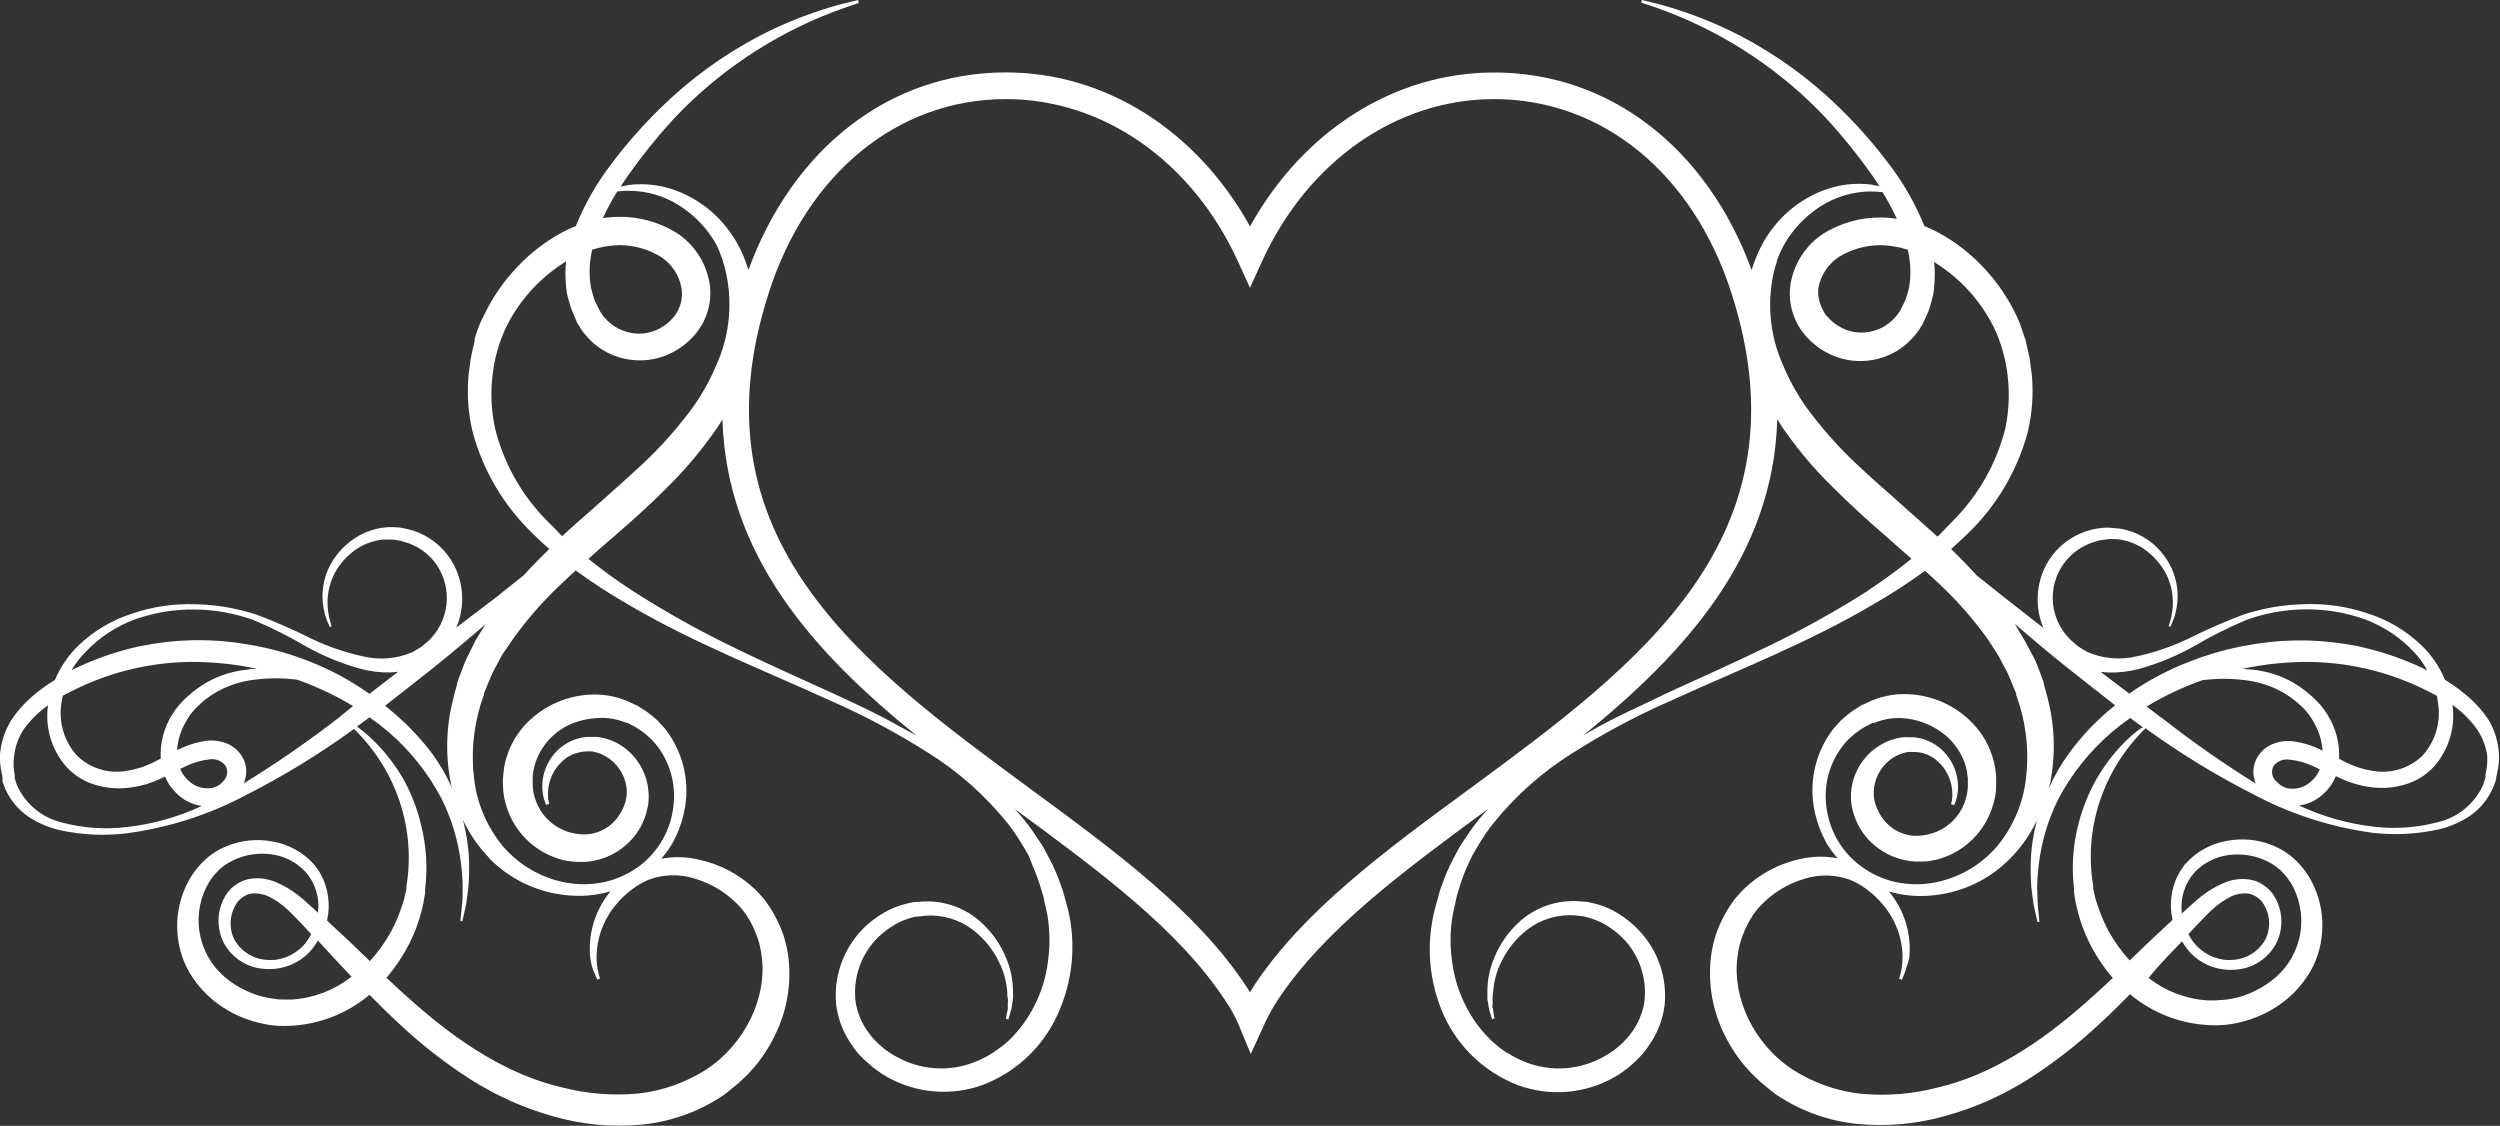 <?xml version="1.0" encoding="UTF-8"?> <svg xmlns="http://www.w3.org/2000/svg" width="151" height="68" viewBox="0 0 151 68" fill="none"><rect x="0" y="0" width="151" height="68" fill="#333333" stroke="none"/> <g clip-path="url(#clip0)"> <path d="M150.34 43.528C149.953 42.935 149.477 42.405 148.927 41.957C148.664 41.735 148.389 41.527 148.104 41.334L147.679 41.064C147.355 40.285 146.876 39.579 146.272 38.99C145.335 38.09 144.202 37.42 142.962 37.035C141.758 36.632 140.491 36.448 139.223 36.491C138.599 36.505 137.977 36.562 137.36 36.661C136.751 36.769 136.149 36.916 135.558 37.099C134.431 37.523 133.326 38.004 132.248 38.541C131.233 39.035 130.162 39.405 129.058 39.643C128.068 39.88 127.027 39.789 126.093 39.384C125.892 39.278 125.697 39.161 125.509 39.035L125.209 38.775L125.06 38.645L124.965 38.541C124.595 38.155 124.318 37.691 124.154 37.183C123.991 36.675 123.945 36.136 124.02 35.607C124.096 35.079 124.291 34.575 124.59 34.132C124.889 33.69 125.286 33.322 125.748 33.055C125.927 32.955 126.112 32.867 126.303 32.791L126.802 32.641C126.982 32.606 127.161 32.591 127.336 32.566C127.511 32.541 127.69 32.566 127.865 32.566C128.522 32.631 129.147 32.88 129.667 33.284C130.129 33.64 130.513 34.086 130.796 34.596C131.18 35.319 131.321 36.146 131.2 36.955C131.174 37.175 131.126 37.393 131.055 37.603L130.99 37.823L131.09 37.858L131.18 37.648C131.278 37.442 131.353 37.227 131.405 37.005C131.623 36.138 131.552 35.224 131.2 34.401C130.938 33.81 130.547 33.283 130.057 32.86C129.462 32.356 128.737 32.03 127.965 31.918C127.76 31.918 127.546 31.873 127.331 31.868C127.116 31.863 126.892 31.893 126.672 31.923C126.452 31.953 126.258 32.008 125.993 32.087C125.787 32.161 125.585 32.248 125.389 32.347C124.481 32.815 123.772 33.594 123.392 34.541C122.984 35.566 122.968 36.706 123.347 37.743C123.372 37.803 123.402 37.867 123.427 37.932L121.206 36.197L119.388 34.751C119.119 34.456 118.849 34.172 118.58 33.893C118.31 33.614 118.08 33.394 117.846 33.165C118.179 32.865 118.511 32.556 118.844 32.237C120.577 30.569 121.827 28.466 122.464 26.148C122.75 24.974 122.835 23.759 122.713 22.557L122.593 21.674C122.543 21.38 122.464 21.096 122.404 20.806L122.354 20.592V20.537C122.341 20.506 122.326 20.476 122.309 20.447L122.274 20.348L122.144 19.954C122.054 19.662 121.942 19.376 121.81 19.101C121.304 18.024 120.63 17.034 119.813 16.168C119.011 15.307 118.073 14.582 117.037 14.024C116.777 13.889 116.508 13.765 116.233 13.655C115.687 12.305 114.96 11.034 114.072 9.88C113.162 8.673 112.16 7.537 111.076 6.483C109.317 4.766 107.315 3.314 105.136 2.174C103.741 1.452 102.282 0.863 100.777 0.414C100.255 0.264 99.856 0.16 99.579 0.1L99.17 0L99.13 0.155L99.529 0.289C99.794 0.369 100.178 0.509 100.678 0.698C104.347 2.101 107.65 4.318 110.337 7.182C111.323 8.257 112.238 9.395 113.078 10.588C113.228 10.802 113.373 11.022 113.518 11.246L113.018 11.146C112.536 11.087 112.048 11.087 111.566 11.146C110.903 11.229 110.258 11.416 109.654 11.7C108.896 12.058 108.208 12.548 107.622 13.146C107.286 13.492 106.985 13.869 106.723 14.273C106.578 14.493 106.448 14.723 106.334 14.961L106.254 15.126L106.214 15.206L106.164 15.316L106.014 15.685C105.934 15.889 105.864 16.099 105.8 16.313C103.094 8.927 97.213 4.379 90.249 4.379C84.223 4.379 78.697 7.905 75.502 13.675C72.307 7.9 66.78 4.374 60.755 4.374C53.766 4.374 47.91 8.922 45.204 16.308C45.139 16.094 45.069 15.884 44.989 15.68L44.839 15.311L44.789 15.201L44.75 15.121L44.67 14.961C44.558 14.734 44.431 14.514 44.29 14.303C44.028 13.899 43.727 13.522 43.392 13.176C42.804 12.577 42.115 12.087 41.355 11.73C40.75 11.442 40.103 11.254 39.438 11.171C38.955 11.111 38.468 11.111 37.985 11.171L37.486 11.271C37.631 11.047 37.775 10.827 37.925 10.613C38.765 9.42 39.681 8.282 40.666 7.206C43.353 4.343 46.656 2.126 50.326 0.723C50.825 0.534 51.209 0.394 51.474 0.314L51.873 0.18L51.828 0L51.419 0.1C51.146 0.16 50.747 0.264 50.221 0.414C48.716 0.863 47.257 1.452 45.863 2.174C43.688 3.315 41.692 4.767 39.937 6.483C38.853 7.537 37.852 8.673 36.942 9.88C36.053 11.034 35.326 12.305 34.78 13.655C34.505 13.765 34.236 13.889 33.976 14.024C32.94 14.582 32.002 15.307 31.201 16.168C30.384 17.034 29.71 18.024 29.204 19.101C29.059 19.374 28.936 19.657 28.834 19.949L28.704 20.343L28.67 20.442C28.668 20.472 28.668 20.502 28.67 20.532V20.587L28.62 20.802C28.56 21.091 28.48 21.375 28.43 21.669L28.31 22.552C28.189 23.754 28.273 24.969 28.56 26.143C29.196 28.461 30.447 30.564 32.179 32.232C32.512 32.565 32.845 32.874 33.178 33.16C32.928 33.394 32.678 33.658 32.444 33.888C32.209 34.117 31.9 34.451 31.635 34.746L29.818 36.192L27.561 37.903C27.561 37.838 27.616 37.773 27.641 37.713C28.021 36.676 28.005 35.537 27.596 34.511C27.216 33.564 26.508 32.785 25.599 32.317C25.404 32.218 25.202 32.132 24.995 32.057C24.731 31.978 24.541 31.948 24.316 31.893C24.092 31.838 23.872 31.858 23.657 31.838C23.443 31.818 23.228 31.868 23.023 31.888C22.261 32.014 21.548 32.351 20.967 32.86C20.469 33.285 20.074 33.815 19.808 34.411C19.457 35.233 19.385 36.148 19.604 37.015C19.655 37.237 19.73 37.452 19.828 37.658L19.918 37.867L20.018 37.833L19.968 37.603C19.898 37.393 19.849 37.175 19.823 36.955C19.702 36.146 19.844 35.319 20.228 34.596C20.505 34.097 20.881 33.66 21.331 33.309C21.852 32.905 22.477 32.656 23.133 32.591C23.308 32.591 23.483 32.591 23.662 32.591C23.842 32.591 24.017 32.631 24.197 32.666L24.696 32.816C24.888 32.891 25.075 32.979 25.255 33.08C25.587 33.273 25.886 33.519 26.139 33.808C26.705 34.473 27.007 35.323 26.989 36.196C26.97 37.069 26.632 37.905 26.039 38.546L25.944 38.651L25.794 38.78L25.494 39.039C25.29 39.179 25.115 39.274 24.91 39.389C23.976 39.794 22.936 39.885 21.945 39.648C20.84 39.409 19.767 39.039 18.75 38.546C17.674 38.008 16.571 37.527 15.445 37.105C14.854 36.921 14.252 36.774 13.643 36.666C13.027 36.567 12.405 36.51 11.781 36.496C10.512 36.453 9.246 36.637 8.042 37.04C6.801 37.425 5.668 38.095 4.732 38.995C4.125 39.584 3.645 40.289 3.319 41.069L2.89 41.339C2.62 41.548 2.326 41.723 2.071 41.962C1.522 42.41 1.045 42.94 0.658 43.533C0.278 44.16 0.053 44.867 -0.001 45.598C-0.013 45.959 0.02 46.322 0.099 46.675L0.149 46.914V47.039V47.069C0.149 47.069 0.149 47.144 0.149 47.129V47.194C0.209 47.358 0.269 47.528 0.339 47.692C0.638 48.347 1.109 48.909 1.702 49.318C2.278 49.702 2.919 49.979 3.594 50.136C4.904 50.426 6.254 50.495 7.587 50.34C10.175 50.003 12.678 49.197 14.976 47.962C17.114 46.871 19.166 45.62 21.116 44.221L21.381 44.027C21.586 44.218 21.779 44.421 21.96 44.635C22.765 45.546 23.413 46.584 23.877 47.707C24.587 49.424 24.838 51.295 24.606 53.138L24.546 53.532V53.632C24.543 53.658 24.543 53.685 24.546 53.712L24.496 53.921C24.466 54.061 24.431 54.206 24.401 54.345L24.276 54.724C24.102 55.263 23.88 55.786 23.612 56.285C23.259 56.921 22.831 57.514 22.339 58.051L21.166 56.923L19.753 55.602C19.805 55.374 19.836 55.142 19.848 54.909C19.875 54.426 19.812 53.943 19.664 53.482L19.539 53.138L19.369 52.799C19.317 52.696 19.255 52.597 19.184 52.505L19.09 52.37C19.073 52.338 19.053 52.308 19.03 52.281L18.97 52.216C18.319 51.484 17.439 50.995 16.474 50.829C15.531 50.648 14.555 50.747 13.668 51.114C13.437 51.211 13.213 51.326 12.999 51.458L12.734 51.647L12.669 51.692C12.636 51.712 12.606 51.738 12.58 51.767L12.445 51.882C12.084 52.199 11.773 52.569 11.521 52.979C11.032 53.788 10.752 54.707 10.707 55.652C10.688 56.118 10.722 56.585 10.807 57.043C10.857 57.279 10.918 57.512 10.992 57.741C11.064 57.957 11.149 58.169 11.247 58.375C11.658 59.192 12.242 59.91 12.959 60.479C13.649 61.024 14.437 61.432 15.28 61.681C15.697 61.807 16.125 61.894 16.558 61.941C16.972 61.975 17.388 61.975 17.802 61.941C19.394 61.814 20.912 61.213 22.16 60.215L22.32 60.085C22.884 60.664 23.458 61.232 24.057 61.781C25.397 63.049 26.852 64.19 28.405 65.187L28.994 65.546C29.234 65.686 29.393 65.766 29.598 65.88C29.968 66.095 30.422 66.294 30.841 66.499C31.676 66.871 32.537 67.181 33.417 67.427C35.16 67.932 36.983 68.101 38.789 67.925C40.565 67.746 42.267 67.125 43.741 66.12C43.916 65.99 44.086 65.856 44.24 65.721C44.395 65.586 44.565 65.481 44.74 65.297L45.164 64.893L45.613 64.394C46.144 63.75 46.586 63.037 46.926 62.275C47.593 60.817 47.823 59.197 47.59 57.612C47.528 57.235 47.44 56.864 47.325 56.5C47.205 56.147 47.058 55.803 46.886 55.472C46.722 55.149 46.533 54.839 46.322 54.545L46.247 54.435L46.207 54.385L46.172 54.34L46.018 54.156C45.923 54.036 45.768 53.886 45.648 53.757C44.701 52.838 43.514 52.203 42.224 51.926C41.474 51.745 40.695 51.725 39.937 51.867C40.169 51.604 40.378 51.322 40.561 51.024C40.978 50.305 41.257 49.515 41.385 48.695C41.514 47.871 41.473 47.03 41.262 46.223C41.052 45.417 40.677 44.662 40.162 44.007L39.737 43.543C39.588 43.393 39.408 43.259 39.238 43.119C39.081 42.992 38.914 42.879 38.739 42.78L38.504 42.625L38.439 42.585H38.399L38.33 42.55L38.185 42.481C37.424 42.101 36.579 41.919 35.729 41.952C34.903 41.979 34.093 42.185 33.355 42.554C32.617 42.923 31.967 43.448 31.45 44.092C30.943 44.748 30.601 45.516 30.452 46.331C30.422 46.55 30.402 46.77 30.382 46.984C30.362 47.199 30.382 47.333 30.382 47.508C30.392 47.911 30.461 48.311 30.587 48.695C30.813 49.439 31.218 50.117 31.766 50.67C32.314 51.222 32.989 51.633 33.732 51.867L33.996 51.946L34.291 52.001C34.511 52.041 34.615 52.036 34.79 52.056C34.891 52.063 34.993 52.063 35.095 52.056C35.186 52.064 35.278 52.064 35.369 52.056C35.549 52.046 35.728 52.021 35.903 51.981C36.59 51.845 37.229 51.534 37.76 51.078C38.266 50.658 38.657 50.118 38.899 49.508C38.965 49.346 39.019 49.179 39.058 49.009C39.108 48.834 39.108 48.779 39.153 48.585C39.191 48.277 39.191 47.965 39.153 47.657C39.089 47.111 38.901 46.586 38.605 46.122C38.308 45.658 37.91 45.268 37.441 44.979C37.025 44.729 36.56 44.569 36.078 44.511C35.965 44.502 35.852 44.502 35.739 44.511H35.489C35.424 44.511 35.449 44.511 35.424 44.511C35.21 44.53 34.999 44.574 34.795 44.64C34.106 44.867 33.526 45.342 33.168 45.972C32.911 46.412 32.768 46.909 32.753 47.418C32.745 47.727 32.788 48.035 32.878 48.331L32.983 48.61L33.173 48.555L33.113 48.261C33.034 47.561 33.231 46.858 33.662 46.301C33.828 46.098 34.019 45.917 34.231 45.762C34.468 45.607 34.732 45.497 35.01 45.438C35.152 45.406 35.298 45.387 35.444 45.383H35.694C35.775 45.386 35.855 45.4 35.933 45.423C36.259 45.501 36.565 45.645 36.832 45.847C37.13 46.069 37.377 46.353 37.554 46.679C37.732 47.005 37.836 47.367 37.86 47.737C37.867 47.928 37.848 48.119 37.805 48.306C37.805 48.356 37.745 48.555 37.711 48.625C37.679 48.714 37.64 48.801 37.596 48.884C37.414 49.275 37.142 49.617 36.802 49.882C36.451 50.146 36.039 50.318 35.604 50.38C35.392 50.404 35.177 50.404 34.965 50.38C34.829 50.365 34.694 50.341 34.56 50.31C34.454 50.287 34.349 50.257 34.246 50.221C33.777 50.059 33.354 49.785 33.014 49.424C32.674 49.062 32.427 48.624 32.294 48.146C32.221 47.901 32.181 47.648 32.174 47.393C32.174 47.233 32.174 47.039 32.174 46.894C32.174 46.75 32.209 46.665 32.219 46.55C32.319 46.011 32.537 45.5 32.858 45.054C33.197 44.574 33.641 44.177 34.156 43.892C34.686 43.612 35.266 43.441 35.863 43.388C36.492 43.31 37.13 43.389 37.721 43.618L37.835 43.658H37.895C37.935 43.658 37.895 43.658 37.895 43.658L38.14 43.787C38.302 43.864 38.457 43.954 38.604 44.057C38.729 44.151 38.864 44.226 38.989 44.336L39.368 44.675C39.856 45.193 40.226 45.81 40.454 46.484C40.681 47.158 40.76 47.873 40.686 48.58C40.621 49.327 40.396 50.052 40.026 50.705C39.657 51.358 39.151 51.924 38.544 52.365C38.469 52.42 38.389 52.47 38.31 52.52C37.755 52.877 37.142 53.134 36.497 53.278C35.748 53.436 34.975 53.449 34.221 53.318C32.724 53.047 31.366 52.269 30.377 51.114C29.411 49.948 28.806 48.527 28.635 47.024C28.455 45.541 28.584 44.036 29.014 42.605C29.059 42.426 29.129 42.256 29.184 42.107L29.229 41.972V41.942V41.882L29.343 41.608C29.498 41.249 29.638 40.86 29.808 40.531C29.977 40.202 30.142 39.902 30.307 39.588L30.951 38.641C31.806 37.439 32.778 36.325 33.852 35.314C34.151 35.02 34.466 34.741 34.775 34.456C35.737 35.161 36.737 35.814 37.77 36.411C41.764 38.79 46.072 40.451 50.171 42.326C52.212 43.223 54.181 44.273 56.062 45.468C57.886 46.607 59.505 48.043 60.855 49.717C61.174 50.125 61.468 50.553 61.733 50.999C61.863 51.223 62.003 51.438 62.123 51.662L62.402 52.365C62.599 52.816 62.766 53.279 62.901 53.752C62.984 53.992 63.048 54.239 63.091 54.49L63.261 55.253C63.417 56.19 63.429 57.145 63.296 58.086C63.18 59.005 62.907 59.897 62.487 60.724C62.093 61.519 61.565 62.239 60.924 62.853C60.765 62.988 60.625 63.123 60.425 63.262L60.136 63.472L59.991 63.571L59.926 63.611C59.576 63.837 59.203 64.024 58.813 64.17C58.067 64.456 57.268 64.576 56.471 64.521C55.675 64.467 54.9 64.24 54.2 63.856C54.027 63.767 53.86 63.667 53.701 63.556L53.466 63.397L53.266 63.227C53.113 63.104 52.97 62.968 52.837 62.823L52.727 62.714L52.702 62.684L52.662 62.629L52.498 62.419C52.072 61.863 51.79 61.21 51.679 60.519C51.599 59.863 51.657 59.198 51.852 58.566C52.046 57.935 52.372 57.351 52.807 56.854C53.218 56.401 53.704 56.023 54.245 55.737C54.505 55.61 54.775 55.506 55.053 55.427L55.278 55.367L55.413 55.358H55.453H55.488L55.897 55.308C56.918 55.235 57.931 55.534 58.748 56.151C59.425 56.668 59.971 57.338 60.34 58.105C60.625 58.675 60.794 59.295 60.84 59.931C60.84 60.06 60.84 60.185 60.87 60.3C60.899 60.414 60.87 60.519 60.87 60.619C60.87 60.719 60.87 60.809 60.87 60.893C60.87 60.978 60.87 61.053 60.83 61.123C60.78 61.392 60.755 61.537 60.755 61.537L60.909 61.572L61.024 61.168C61.024 61.098 61.064 61.023 61.089 60.943C61.114 60.863 61.119 60.759 61.134 60.654C61.149 60.549 61.164 60.434 61.184 60.31C61.204 60.185 61.184 60.055 61.184 59.921C61.188 59.237 61.056 58.558 60.795 57.926C60.448 57.048 59.897 56.265 59.187 55.642C58.271 54.839 57.085 54.412 55.867 54.445L55.368 54.48H55.273H55.213L55.098 54.505L54.869 54.555C54.527 54.632 54.193 54.741 53.87 54.879C53.196 55.194 52.583 55.628 52.063 56.16C51.492 56.76 51.057 57.476 50.788 58.26C50.519 59.043 50.423 59.875 50.506 60.699C50.622 61.601 50.966 62.459 51.504 63.192L51.709 63.477L51.764 63.547L51.809 63.601L51.839 63.631L51.943 63.746C52.098 63.914 52.265 64.071 52.443 64.215L52.717 64.459L53.002 64.669C53.191 64.813 53.392 64.943 53.601 65.058C54.471 65.546 55.437 65.841 56.432 65.921C57.428 66.002 58.429 65.868 59.367 65.526C61.358 64.765 62.971 63.254 63.86 61.317C64.786 59.329 65.016 57.088 64.514 54.954L64.309 54.206C64.248 53.946 64.168 53.691 64.07 53.443C63.889 52.916 63.668 52.404 63.41 51.911L63.021 51.178C62.881 50.944 62.717 50.719 62.567 50.49C62.266 50.028 61.932 49.588 61.568 49.173C61.478 49.064 61.384 48.964 61.289 48.859C66.401 52.62 71.228 56.166 74.054 60.499C74.367 60.958 74.631 61.447 74.843 61.961L75.547 63.661L76.31 61.99C76.541 61.473 76.81 60.972 77.114 60.494C79.94 56.166 84.767 52.62 89.879 48.859C89.784 48.964 89.69 49.064 89.6 49.173C89.236 49.588 88.903 50.028 88.601 50.49C88.451 50.719 88.287 50.944 88.147 51.178L87.758 51.911C87.5 52.404 87.279 52.916 87.099 53.443C86.998 53.69 86.918 53.945 86.859 54.206L86.654 54.954C86.116 57.085 86.313 59.336 87.213 61.342C88.101 63.279 89.714 64.791 91.707 65.551C92.645 65.892 93.646 66.027 94.641 65.946C95.636 65.865 96.602 65.571 97.472 65.082C97.682 64.968 97.882 64.838 98.072 64.694L98.356 64.484L98.631 64.24C98.8 64.095 98.958 63.938 99.105 63.771L99.21 63.656L99.24 63.626C99.24 63.626 99.295 63.561 99.285 63.571L99.34 63.502L99.544 63.217C100.083 62.484 100.426 61.626 100.543 60.724C100.625 59.9 100.529 59.068 100.26 58.285C99.992 57.501 99.557 56.785 98.985 56.185C98.46 55.634 97.837 55.184 97.148 54.859C96.826 54.72 96.492 54.612 96.15 54.535L95.92 54.485L95.81 54.46H95.75H95.655L95.156 54.425C93.937 54.393 92.75 54.82 91.831 55.622C91.124 56.246 90.575 57.029 90.229 57.906C89.968 58.538 89.835 59.217 89.839 59.901C89.839 60.035 89.839 60.165 89.839 60.29C89.839 60.414 89.874 60.524 89.889 60.634C89.904 60.744 89.919 60.833 89.934 60.923C89.949 61.013 89.979 61.078 89.999 61.148L90.114 61.552L90.269 61.517C90.269 61.517 90.244 61.372 90.194 61.103C90.194 61.033 90.194 60.953 90.154 60.873C90.114 60.794 90.154 60.699 90.154 60.599C90.154 60.499 90.154 60.395 90.154 60.28C90.154 60.165 90.154 60.041 90.184 59.911C90.229 59.276 90.399 58.655 90.683 58.086C91.052 57.318 91.598 56.648 92.276 56.13C93.092 55.514 94.105 55.215 95.126 55.288L95.531 55.338H95.57H95.61L95.725 55.367L95.95 55.427C96.228 55.506 96.499 55.61 96.759 55.737C97.299 56.023 97.786 56.401 98.196 56.854C98.632 57.351 98.957 57.935 99.151 58.566C99.344 59.198 99.402 59.864 99.32 60.519C99.212 61.211 98.932 61.864 98.506 62.419L98.341 62.629L98.301 62.684L98.276 62.714L98.166 62.823C98.034 62.968 97.89 63.104 97.737 63.227L97.537 63.397L97.303 63.556C97.143 63.667 96.976 63.767 96.803 63.856C96.104 64.24 95.329 64.467 94.532 64.521C93.735 64.576 92.936 64.456 92.191 64.17C91.801 64.024 91.427 63.837 91.078 63.611L91.013 63.571H90.988L90.843 63.472L90.553 63.262C90.379 63.123 90.239 62.988 90.079 62.853C89.439 62.239 88.91 61.519 88.516 60.724C88.097 59.897 87.823 59.005 87.708 58.086C87.572 57.145 87.584 56.19 87.743 55.253L87.912 54.49C87.956 54.239 88.019 53.992 88.102 53.752C88.237 53.279 88.404 52.816 88.601 52.365L88.926 51.677C89.046 51.453 89.185 51.238 89.315 51.014C89.579 50.567 89.872 50.139 90.194 49.732C91.542 48.057 93.162 46.621 94.986 45.483C96.867 44.288 98.837 43.237 100.877 42.341C104.976 40.466 109.289 38.805 113.278 36.426C114.31 35.83 115.31 35.179 116.273 34.476C116.583 34.756 116.897 35.035 117.197 35.329C118.269 36.341 119.241 37.455 120.097 38.656L120.696 39.588C120.866 39.902 121.036 40.217 121.196 40.531C121.355 40.845 121.505 41.249 121.66 41.608L121.775 41.882V41.942V41.972L121.82 42.107C121.875 42.281 121.944 42.451 121.989 42.605C122.419 44.036 122.549 45.541 122.369 47.024C122.196 48.527 121.59 49.947 120.626 51.114C119.638 52.269 118.28 53.047 116.782 53.318C116.028 53.449 115.255 53.436 114.506 53.278C113.861 53.136 113.247 52.879 112.694 52.52L112.464 52.365C111.853 51.928 111.344 51.364 110.97 50.713C110.596 50.062 110.367 49.337 110.298 48.59C110.222 47.883 110.301 47.167 110.528 46.493C110.756 45.819 111.127 45.202 111.615 44.685L111.995 44.346C112.12 44.236 112.254 44.161 112.379 44.067C112.526 43.964 112.682 43.874 112.844 43.797L113.088 43.668C113.088 43.668 113.043 43.668 113.088 43.668H113.118H113.178L113.293 43.628C113.883 43.399 114.521 43.32 115.15 43.398C115.759 43.471 116.347 43.668 116.877 43.977C117.392 44.261 117.836 44.659 118.175 45.139C118.496 45.584 118.714 46.095 118.814 46.635C118.814 46.751 118.829 46.866 118.859 46.979C118.859 47.109 118.859 47.303 118.859 47.478C118.852 47.733 118.812 47.986 118.739 48.231C118.607 48.709 118.359 49.147 118.019 49.509C117.679 49.87 117.257 50.144 116.787 50.306C116.685 50.342 116.58 50.372 116.473 50.395C116.34 50.426 116.205 50.449 116.069 50.465C115.856 50.489 115.642 50.489 115.43 50.465C114.994 50.403 114.582 50.231 114.231 49.966C113.891 49.702 113.619 49.36 113.438 48.969C113.393 48.886 113.355 48.799 113.323 48.71C113.288 48.64 113.248 48.44 113.228 48.391C113.185 48.204 113.167 48.013 113.173 47.822C113.186 47.445 113.283 47.076 113.455 46.74C113.628 46.405 113.873 46.112 114.172 45.882C114.438 45.68 114.744 45.536 115.07 45.458C115.148 45.435 115.228 45.421 115.31 45.418H115.559C115.708 45.416 115.857 45.429 116.004 45.458C116.283 45.516 116.549 45.626 116.787 45.782C116.999 45.937 117.19 46.118 117.357 46.321C117.787 46.878 117.984 47.581 117.906 48.281L117.846 48.575L118.036 48.63L118.14 48.351C118.231 48.055 118.273 47.747 118.265 47.438C118.247 46.929 118.105 46.433 117.851 45.992C117.492 45.362 116.912 44.887 116.223 44.66C116.019 44.593 115.808 44.55 115.594 44.53C115.569 44.53 115.594 44.53 115.529 44.53H115.28C115.167 44.522 115.053 44.522 114.94 44.53C114.458 44.589 113.993 44.748 113.577 44.999C113.102 45.28 112.698 45.666 112.394 46.126C112.091 46.587 111.896 47.11 111.825 47.657C111.788 47.965 111.788 48.277 111.825 48.585C111.87 48.779 111.87 48.834 111.92 49.009C111.961 49.168 112.013 49.325 112.075 49.478C112.319 50.09 112.712 50.632 113.218 51.054C113.749 51.509 114.389 51.82 115.075 51.956C115.251 51.996 115.429 52.021 115.609 52.031C115.701 52.039 115.792 52.039 115.884 52.031C115.985 52.038 116.087 52.038 116.188 52.031C116.348 52.031 116.453 52.031 116.688 51.976L116.982 51.921L117.247 51.842C117.982 51.606 118.648 51.197 119.19 50.648C119.732 50.099 120.132 49.427 120.357 48.69C120.487 48.307 120.557 47.907 120.567 47.503C120.567 47.328 120.567 47.189 120.567 46.979C120.567 46.77 120.522 46.545 120.497 46.326C120.349 45.51 120.007 44.742 119.498 44.087C118.982 43.436 118.33 42.905 117.588 42.532C116.846 42.159 116.031 41.953 115.2 41.927C114.35 41.894 113.505 42.076 112.744 42.456L112.599 42.526L112.529 42.56H112.489L112.424 42.6L112.19 42.755C112.014 42.854 111.847 42.967 111.69 43.094C111.526 43.234 111.346 43.368 111.191 43.518L110.767 43.982C110.251 44.637 109.877 45.392 109.666 46.199C109.456 47.005 109.414 47.846 109.544 48.67C109.671 49.49 109.951 50.28 110.367 50.999C110.551 51.297 110.759 51.579 110.991 51.842C110.246 51.698 109.479 51.712 108.74 51.882C107.449 52.159 106.262 52.793 105.315 53.712C105.195 53.841 105.041 53.991 104.946 54.111L104.791 54.295L104.756 54.34L104.716 54.39L104.641 54.5C104.43 54.794 104.242 55.104 104.077 55.427C103.906 55.758 103.759 56.102 103.638 56.455C103.524 56.819 103.436 57.19 103.373 57.567C103.141 59.152 103.37 60.771 104.032 62.23C104.377 62.995 104.824 63.709 105.36 64.354L105.81 64.853L106.234 65.257C106.424 65.442 106.573 65.536 106.733 65.681C106.893 65.826 107.073 65.95 107.232 66.08C108.706 67.085 110.409 67.706 112.185 67.885C113.991 68.061 115.814 67.892 117.556 67.387C118.437 67.141 119.298 66.831 120.132 66.459C120.552 66.254 121.006 66.055 121.375 65.841C121.58 65.726 121.74 65.646 121.979 65.506L122.568 65.147C124.121 64.15 125.577 63.01 126.917 61.741C127.516 61.193 128.09 60.624 128.654 60.045C128.708 60.086 128.759 60.129 128.809 60.175C130.057 61.174 131.577 61.775 133.172 61.901C133.586 61.936 134.001 61.936 134.415 61.901C134.848 61.854 135.276 61.767 135.693 61.641C136.536 61.392 137.324 60.984 138.014 60.44C138.731 59.87 139.316 59.152 139.727 58.335C139.824 58.129 139.909 57.917 139.981 57.702C140.055 57.472 140.117 57.239 140.166 57.003C140.249 56.544 140.283 56.078 140.266 55.612C140.221 54.667 139.942 53.748 139.452 52.939C139.201 52.529 138.889 52.16 138.529 51.842L138.394 51.727C138.368 51.698 138.337 51.672 138.304 51.652L138.239 51.607L137.974 51.418C137.76 51.286 137.537 51.171 137.306 51.074C136.418 50.707 135.443 50.608 134.5 50.789C133.534 50.955 132.654 51.444 132.004 52.176L131.944 52.241C131.921 52.268 131.901 52.298 131.884 52.33L131.789 52.465C131.718 52.557 131.657 52.656 131.604 52.759L131.435 53.098L131.31 53.443C131.161 53.903 131.099 54.386 131.125 54.869C131.137 55.102 131.169 55.334 131.22 55.562L129.807 56.884L128.634 58.011C128.142 57.474 127.715 56.882 127.361 56.245C127.094 55.746 126.871 55.223 126.697 54.684C126.652 54.56 126.612 54.43 126.572 54.305C126.532 54.181 126.507 54.021 126.477 53.881L126.427 53.672C126.43 53.645 126.43 53.619 126.427 53.592V53.492L126.368 53.098C126.135 51.255 126.386 49.384 127.096 47.667C127.56 46.544 128.208 45.506 129.013 44.595C129.195 44.381 129.388 44.178 129.593 43.987L129.857 44.181C131.807 45.58 133.86 46.831 135.998 47.922C138.269 49.147 140.743 49.953 143.301 50.3C144.635 50.456 145.984 50.386 147.295 50.096C147.97 49.939 148.611 49.662 149.187 49.278C149.778 48.867 150.248 48.306 150.55 47.652C150.62 47.488 150.68 47.318 150.74 47.154L150.765 47.089V47.029V46.999L150.79 46.874L150.839 46.635C150.918 46.282 150.952 45.92 150.939 45.558C150.899 44.844 150.694 44.149 150.34 43.528ZM147.27 42.56C147.346 43.115 147.298 43.679 147.132 44.213C146.965 44.748 146.684 45.239 146.307 45.653C145.919 46.025 145.449 46.302 144.935 46.46C144.421 46.619 143.877 46.655 143.346 46.565C143.077 46.526 142.812 46.466 142.552 46.386L142.363 46.326L142.153 46.246L141.779 46.086C141.609 46.007 141.439 45.917 141.279 45.827C141.326 44.896 141.085 43.974 140.59 43.184C140.324 42.745 139.986 42.352 139.592 42.022C139.242 41.709 138.861 41.433 138.454 41.199C137.698 40.779 136.863 40.521 136.003 40.441C135.813 40.441 135.633 40.406 135.448 40.396C136.818 40.101 138.216 39.962 139.617 39.982C142.078 40.033 144.496 40.644 146.686 41.767C146.851 41.847 147.01 41.937 147.185 42.027C147.223 42.203 147.251 42.381 147.27 42.56ZM137.48 47.194C137.359 47.08 137.277 46.931 137.246 46.768C137.215 46.604 137.238 46.435 137.311 46.286C137.419 46.135 137.568 46.017 137.74 45.945C137.912 45.874 138.1 45.852 138.284 45.882C138.804 45.936 139.311 46.079 139.782 46.306L140.116 46.47C140.081 46.551 140.041 46.629 139.996 46.705L139.916 46.834L139.832 46.939C139.802 46.979 139.782 47.009 139.742 47.054L139.602 47.184C139.311 47.466 138.924 47.629 138.519 47.637C138.326 47.651 138.132 47.617 137.955 47.54C137.778 47.463 137.622 47.344 137.5 47.194H137.48ZM129.223 40.396C130.364 40.077 131.464 39.623 132.498 39.044C133.521 38.44 134.583 37.905 135.678 37.444C136.815 37.033 138.013 36.817 139.223 36.805C140.45 36.789 141.671 36.992 142.827 37.404C143.968 37.825 144.994 38.509 145.822 39.399C146.13 39.728 146.395 40.095 146.611 40.491C145.619 40.002 144.585 39.604 143.521 39.304C143.166 39.204 142.887 39.144 142.572 39.065C142.258 38.985 141.918 38.945 141.574 38.885C140.932 38.788 140.285 38.724 139.637 38.695C138.376 38.645 137.114 38.732 135.873 38.955C134.678 39.154 133.507 39.475 132.378 39.912C131.059 40.405 129.806 41.06 128.649 41.862V41.862L128.604 41.892L126.872 40.576C127.037 40.6 127.204 40.615 127.371 40.62C127.996 40.636 128.62 40.56 129.223 40.396ZM115.345 17.101C115.328 17.287 115.291 17.471 115.235 17.65L115.16 17.899C115.138 17.996 115.105 18.09 115.06 18.178L114.776 18.752L114.741 18.812L114.661 18.926C114.611 19.003 114.555 19.075 114.491 19.141C114.253 19.417 113.962 19.643 113.636 19.805C113.309 19.966 112.953 20.061 112.589 20.083C112.219 20.108 111.847 20.052 111.501 19.919C111.166 19.787 110.859 19.596 110.592 19.355L110.337 19.086C110.308 19.086 110.243 18.946 110.193 18.886C110.092 18.731 110.012 18.563 109.953 18.388C109.835 18.074 109.792 17.738 109.828 17.405C109.896 17.018 110.043 16.65 110.261 16.323C110.478 15.996 110.761 15.717 111.091 15.505C111.844 15.049 112.707 14.807 113.587 14.807C114.144 14.818 114.695 14.91 115.225 15.081C115.389 15.746 115.429 16.436 115.345 17.116V17.101ZM107.227 16.104C107.257 15.999 107.292 15.889 107.327 15.784C107.324 15.764 107.324 15.744 107.327 15.725L107.362 15.645L107.427 15.475C107.508 15.274 107.6 15.078 107.702 14.887C107.89 14.533 108.112 14.199 108.366 13.889C108.827 13.323 109.376 12.835 109.993 12.443C110.883 11.881 111.911 11.577 112.963 11.565C113.21 11.565 113.457 11.578 113.702 11.605C114.025 12.123 114.314 12.661 114.566 13.216C114.246 13.164 113.922 13.138 113.597 13.136C112.378 13.128 111.18 13.463 110.143 14.104C109.613 14.448 109.161 14.9 108.817 15.431C108.473 15.961 108.245 16.557 108.146 17.181C108.05 17.821 108.118 18.475 108.346 19.081C108.455 19.38 108.602 19.663 108.785 19.924C108.879 20.062 108.983 20.193 109.094 20.318L109.349 20.582C109.798 21.012 110.332 21.343 110.917 21.555C111.48 21.76 112.081 21.841 112.679 21.794C113.259 21.753 113.824 21.593 114.339 21.324C114.854 21.056 115.309 20.684 115.674 20.233C115.766 20.128 115.85 20.017 115.924 19.899L116.034 19.719L116.089 19.634L116.118 19.59C116.118 19.625 116.168 19.49 116.168 19.49L116.448 18.866C116.502 18.747 116.545 18.624 116.578 18.497L116.688 18.098C116.763 17.847 116.808 17.587 116.822 17.325C116.874 16.828 116.874 16.327 116.822 15.829C118.371 16.782 119.621 18.148 120.432 19.774C120.878 20.717 121.161 21.729 121.27 22.766C121.385 23.805 121.335 24.855 121.121 25.878C120.594 27.971 119.515 29.885 117.996 31.419C117.686 31.753 117.357 32.072 117.027 32.417C116.433 31.873 115.844 31.359 115.265 30.846C114.177 29.848 113.103 28.96 112.13 28.023C111.182 27.135 110.308 26.172 109.514 25.145C109.136 24.673 108.794 24.172 108.49 23.649C108.197 23.152 107.938 22.636 107.717 22.103C106.858 20.218 106.685 18.093 107.227 16.094V16.104ZM36.233 18.787L35.943 18.193C35.898 18.105 35.865 18.011 35.843 17.914L35.769 17.665C35.712 17.486 35.675 17.302 35.659 17.116C35.571 16.437 35.608 15.747 35.769 15.081C36.298 14.91 36.85 14.818 37.406 14.807C38.286 14.807 39.15 15.049 39.902 15.505C40.233 15.717 40.515 15.996 40.733 16.323C40.95 16.65 41.097 17.018 41.165 17.405C41.223 17.756 41.192 18.116 41.075 18.453C41.017 18.628 40.936 18.796 40.836 18.951C40.786 19.011 40.721 19.126 40.691 19.151L40.436 19.42C40.17 19.661 39.862 19.852 39.528 19.984C39.181 20.117 38.81 20.173 38.439 20.148C38.075 20.126 37.719 20.031 37.393 19.869C37.066 19.708 36.775 19.482 36.537 19.206C36.474 19.14 36.417 19.068 36.368 18.991L36.288 18.876L36.253 18.817L36.233 18.787ZM33.003 31.419C31.483 29.872 30.408 27.944 29.893 25.838C29.676 24.816 29.625 23.765 29.743 22.727C29.852 21.689 30.136 20.677 30.582 19.734C31.393 18.108 32.643 16.742 34.191 15.789C34.139 16.287 34.139 16.788 34.191 17.285C34.206 17.548 34.251 17.807 34.326 18.058L34.446 18.453C34.478 18.579 34.522 18.703 34.575 18.822L34.84 19.45C34.84 19.45 34.91 19.585 34.89 19.55L34.92 19.595L34.975 19.679L35.085 19.859C35.159 19.977 35.242 20.088 35.334 20.193C35.699 20.645 36.154 21.017 36.669 21.285C37.184 21.554 37.75 21.713 38.33 21.754C38.927 21.801 39.528 21.72 40.092 21.515C40.677 21.303 41.211 20.972 41.659 20.542L41.914 20.278C42.026 20.154 42.129 20.022 42.224 19.884C42.406 19.623 42.554 19.34 42.663 19.041C42.89 18.435 42.959 17.781 42.862 17.141C42.764 16.517 42.535 15.921 42.191 15.391C41.847 14.861 41.395 14.409 40.866 14.064C39.828 13.423 38.631 13.088 37.411 13.096C37.077 13.096 36.743 13.123 36.413 13.176C36.668 12.622 36.958 12.084 37.281 11.565C37.526 11.538 37.773 11.525 38.02 11.525C39.081 11.533 40.118 11.837 41.015 12.403C41.632 12.795 42.181 13.283 42.643 13.849C42.895 14.161 43.117 14.495 43.307 14.847C43.401 15.047 43.484 15.251 43.556 15.46L43.621 15.63L43.656 15.71C43.656 15.71 43.656 15.749 43.656 15.769C43.691 15.874 43.726 15.984 43.756 16.089C44.289 18.081 44.113 20.197 43.257 22.073C43.035 22.606 42.777 23.122 42.483 23.619C42.179 24.142 41.837 24.643 41.46 25.115C40.666 26.143 39.791 27.105 38.844 27.993C37.845 28.93 36.797 29.843 35.709 30.816C35.13 31.314 34.54 31.843 33.946 32.387C33.642 32.047 33.312 31.728 33.003 31.419ZM5.151 39.399C5.987 38.505 7.022 37.822 8.171 37.404C9.328 36.995 10.549 36.796 11.776 36.815C12.985 36.827 14.183 37.043 15.32 37.454C16.415 37.915 17.478 38.45 18.5 39.054C19.535 39.629 20.634 40.08 21.775 40.396C22.355 40.552 22.953 40.626 23.552 40.615C23.72 40.61 23.886 40.595 24.052 40.571L22.339 41.892H22.294C21.137 41.073 19.881 40.403 18.555 39.897C17.426 39.46 16.255 39.139 15.061 38.94C13.819 38.717 12.557 38.63 11.297 38.681C10.648 38.709 10.002 38.773 9.36 38.87C9.035 38.93 8.696 38.98 8.361 39.05C8.027 39.119 7.767 39.189 7.413 39.289C6.348 39.589 5.314 39.987 4.322 40.476C4.552 40.084 4.831 39.722 5.151 39.399V39.399ZM13.478 47.194C13.356 47.337 13.202 47.449 13.029 47.522C12.855 47.594 12.667 47.626 12.48 47.612C12.074 47.604 11.687 47.441 11.396 47.159L11.257 47.029C11.217 46.984 11.197 46.954 11.167 46.914L11.082 46.809L11.002 46.68C10.957 46.604 10.917 46.526 10.882 46.446L11.217 46.281C11.688 46.054 12.194 45.911 12.714 45.857C12.893 45.838 13.074 45.868 13.238 45.944C13.401 46.019 13.541 46.137 13.643 46.286C13.716 46.435 13.739 46.603 13.71 46.767C13.68 46.93 13.599 47.08 13.478 47.194ZM9.689 45.827C9.519 45.917 9.35 46.007 9.19 46.086L8.815 46.246L8.606 46.326L8.416 46.386C8.157 46.466 7.891 46.526 7.622 46.565C7.092 46.655 6.548 46.619 6.034 46.46C5.52 46.302 5.05 46.025 4.662 45.653C4.285 45.239 4.003 44.748 3.836 44.213C3.67 43.679 3.623 43.115 3.698 42.56C3.719 42.381 3.749 42.203 3.788 42.027C3.948 41.937 4.108 41.847 4.288 41.767C6.477 40.644 8.895 40.033 11.357 39.982C12.757 39.962 14.156 40.101 15.525 40.396C15.34 40.396 15.161 40.396 14.971 40.441C14.11 40.521 13.275 40.779 12.52 41.199C12.113 41.433 11.731 41.709 11.382 42.022C10.987 42.352 10.65 42.745 10.383 43.184C9.893 43.975 9.658 44.898 9.709 45.827H9.689ZM7.587 49.961C6.31 50.108 5.016 50.015 3.773 49.687C3.171 49.548 2.608 49.272 2.131 48.879C1.654 48.486 1.274 47.987 1.023 47.423C0.968 47.283 0.933 47.134 0.888 46.994V46.939V46.819L0.848 46.575C0.811 46.279 0.811 45.979 0.848 45.682C0.912 45.094 1.116 44.53 1.442 44.037C1.847 43.482 2.339 42.997 2.9 42.6C2.807 43.259 2.857 43.929 3.045 44.566C3.234 45.204 3.557 45.794 3.993 46.296C4.465 46.818 5.071 47.201 5.745 47.403C6.392 47.599 7.071 47.66 7.742 47.583C8.08 47.547 8.414 47.482 8.741 47.388C8.825 47.388 8.895 47.348 8.985 47.313L9.2 47.238C9.36 47.179 9.514 47.119 9.654 47.054L9.974 46.904C10.016 47.011 10.066 47.114 10.123 47.214L10.238 47.413L10.393 47.617L10.553 47.807L10.693 47.947C11.101 48.344 11.626 48.601 12.19 48.68C10.743 49.354 9.195 49.787 7.607 49.961H7.587ZM14.731 47.298L14.771 47.194L14.846 46.909C14.92 46.496 14.844 46.07 14.631 45.707C14.425 45.359 14.114 45.085 13.743 44.924C13.388 44.77 13.001 44.703 12.615 44.73C11.969 44.798 11.341 44.984 10.762 45.279L10.697 45.313C10.734 44.727 10.905 44.157 11.197 43.648C11.39 43.275 11.645 42.938 11.951 42.65C12.245 42.364 12.57 42.109 12.919 41.892C13.573 41.492 14.299 41.223 15.056 41.099C16.014 40.943 16.989 40.928 17.951 41.054L18.091 41.104C19.216 41.51 20.298 42.026 21.321 42.645L20.467 43.343C18.636 44.765 16.727 46.085 14.751 47.298H14.731ZM21.186 59.028C20.166 59.82 18.931 60.287 17.642 60.37H17.142C17.028 60.37 16.758 60.37 16.643 60.335C16.317 60.302 15.995 60.241 15.68 60.15C15.027 59.953 14.412 59.646 13.863 59.242C12.992 58.612 12.375 57.693 12.121 56.649C11.868 55.605 11.995 54.506 12.48 53.547C12.648 53.215 12.867 52.91 13.129 52.645L13.224 52.545L13.259 52.51L13.319 52.46L13.568 52.261C13.717 52.16 13.872 52.068 14.032 51.986C14.74 51.635 15.534 51.498 16.319 51.592C17.124 51.68 17.872 52.049 18.43 52.635C18.732 52.97 18.957 53.366 19.09 53.797C19.224 54.227 19.263 54.681 19.204 55.128L19.09 55.018C18.745 54.714 18.421 54.395 18.021 54.081C17.623 53.769 17.187 53.509 16.723 53.308C16.221 53.077 15.662 52.998 15.116 53.078C14.973 53.103 14.833 53.139 14.696 53.188C14.56 53.245 14.43 53.316 14.307 53.398L14.162 53.497C14.067 53.562 14.047 53.597 13.982 53.647C13.88 53.742 13.789 53.847 13.708 53.961C13.411 54.397 13.237 54.905 13.204 55.431C13.17 55.958 13.279 56.483 13.518 56.953C13.763 57.408 14.122 57.792 14.559 58.067C14.997 58.343 15.498 58.5 16.014 58.524C16.51 58.563 17.009 58.49 17.473 58.313C17.938 58.135 18.357 57.856 18.7 57.497C18.891 57.286 19.058 57.055 19.199 56.809L20.158 57.851C20.517 58.23 20.872 58.614 21.236 58.993L21.186 59.028ZM18.795 56.425C18.663 56.687 18.495 56.928 18.296 57.143C18.003 57.436 17.653 57.665 17.267 57.816C17.07 57.883 16.868 57.935 16.663 57.971C16.459 57.993 16.253 57.993 16.049 57.971C15.645 57.937 15.257 57.801 14.92 57.576C14.583 57.351 14.308 57.044 14.122 56.684C13.962 56.326 13.9 55.933 13.941 55.543C13.982 55.153 14.126 54.781 14.357 54.465C14.415 54.395 14.481 54.332 14.552 54.275L14.636 54.206L14.781 54.116C14.853 54.075 14.928 54.042 15.006 54.016C15.087 53.992 15.171 53.975 15.255 53.966C15.628 53.94 16.001 54.021 16.329 54.2C16.691 54.391 17.026 54.627 17.327 54.904C17.632 55.178 17.946 55.522 18.271 55.851L18.795 56.425ZM29.538 51.827C30.753 53.074 32.364 53.862 34.096 54.056C35.028 54.173 35.975 54.098 36.877 53.836C36.797 53.936 36.717 54.031 36.647 54.131C35.875 55.206 35.52 56.524 35.649 57.841C35.673 58.037 35.714 58.23 35.769 58.42C35.811 58.569 35.87 58.712 35.943 58.849L36.073 59.168L36.238 59.103L36.153 58.784C36.117 58.654 36.09 58.523 36.073 58.39C36.045 58.208 36.032 58.025 36.033 57.841C36.033 56.644 36.468 55.487 37.256 54.584C37.51 54.281 37.796 54.007 38.11 53.767C38.268 53.64 38.434 53.525 38.609 53.422C38.798 53.311 38.995 53.212 39.198 53.128C40.079 52.804 41.043 52.779 41.939 53.059C42.971 53.359 43.904 53.931 44.64 54.714C44.725 54.819 44.804 54.889 44.899 55.023L45.044 55.218L45.079 55.263C45.079 55.293 45.079 55.263 45.079 55.263L45.134 55.358C45.294 55.6 45.432 55.855 45.548 56.121C45.668 56.389 45.77 56.666 45.853 56.948C45.926 57.239 45.981 57.534 46.018 57.831C46.317 60.255 45.019 63.038 42.658 64.599C41.416 65.392 40.009 65.888 38.544 66.05C36.969 66.195 35.38 66.061 33.852 65.656C30.662 64.898 27.731 62.968 25.065 60.624C24.486 60.125 23.912 59.592 23.343 59.058C23.902 58.401 24.379 57.679 24.766 56.908C25.057 56.319 25.286 55.7 25.45 55.063L25.569 54.565L25.644 54.136L25.679 53.921V53.792V53.677L25.724 53.233C25.81 52.134 25.722 51.028 25.465 49.956C25.264 49.062 24.952 48.196 24.536 47.378C23.942 46.247 23.147 45.233 22.19 44.386C21.935 44.171 21.73 44.002 21.561 43.887C21.815 43.697 22.06 43.513 22.32 43.324C22.709 43.598 23.083 43.887 23.433 44.181C24.756 45.313 25.852 46.686 26.663 48.226C27.268 49.436 27.664 50.739 27.836 52.081C27.9 52.577 27.937 53.077 27.946 53.577C27.946 54.021 27.946 54.4 27.901 54.704L27.806 55.642H27.926C27.926 55.642 28.001 55.318 28.135 54.709C28.195 54.405 28.23 54.021 28.295 53.567C28.333 53.046 28.345 52.523 28.33 52.001C28.301 51.158 28.175 50.322 27.956 49.508C28.356 50.365 28.898 51.149 29.558 51.827H29.538ZM28.73 38.666L28.16 39.822C27.986 40.206 27.871 40.566 27.721 40.94L27.616 41.219V41.289C27.605 41.314 27.596 41.341 27.591 41.368V41.403L27.546 41.558C27.491 41.763 27.422 41.967 27.382 42.172C26.946 43.842 26.893 45.589 27.227 47.283C27.227 47.388 27.277 47.488 27.302 47.593C26.983 46.88 26.593 46.202 26.139 45.568C25.551 44.778 24.888 44.048 24.157 43.388C23.872 43.124 23.573 42.89 23.263 42.625C24.261 41.837 25.26 41.064 26.174 40.336C27.312 39.419 28.36 38.541 29.319 37.713L28.73 38.666ZM50.341 41.892C48.284 40.95 46.197 40.032 44.151 39.025C42.102 38.026 40.113 36.909 38.195 35.678C37.279 35.083 36.395 34.442 35.544 33.758C36.043 33.289 36.592 32.831 37.111 32.377C38.215 31.419 39.303 30.457 40.301 29.434C41.304 28.451 42.218 27.382 43.032 26.238C43.251 25.948 43.452 25.647 43.636 25.335C43.881 33.614 49.213 39.459 55.358 44.431C54.692 44.062 54.037 43.704 53.391 43.358C52.388 42.84 51.364 42.361 50.341 41.892ZM75.686 59.632L75.502 59.931L75.312 59.632C72.317 55.058 67.379 51.423 62.142 47.578C52.073 40.167 41.664 32.511 46.427 17.709C48.733 10.473 54.23 5.985 60.755 5.985C66.635 5.985 72.007 9.74 74.773 15.789L75.497 17.38L76.226 15.789C78.991 9.73 84.368 5.985 90.244 5.985C96.769 5.985 102.265 10.473 104.586 17.719C109.334 32.521 98.925 40.162 88.856 47.578C83.619 51.413 78.677 55.048 75.686 59.622V59.632ZM112.804 35.693C110.88 36.916 108.886 38.025 106.833 39.015C104.786 40.012 102.699 40.94 100.643 41.882C99.644 42.381 98.596 42.84 97.592 43.348C96.927 43.681 96.271 44.038 95.625 44.421C101.771 39.434 107.108 33.603 107.347 25.325C107.531 25.637 107.733 25.938 107.951 26.227C108.77 27.372 109.689 28.442 110.697 29.424C111.695 30.422 112.784 31.419 113.887 32.367C114.386 32.821 114.935 33.284 115.455 33.748C114.61 34.432 113.732 35.072 112.824 35.668L112.804 35.693ZM122.289 38.685C122.089 38.361 121.894 38.032 121.7 37.688C122.658 38.516 123.697 39.394 124.845 40.311C125.768 41.039 126.737 41.807 127.755 42.6C127.446 42.845 127.146 43.099 126.862 43.363C126.143 44.033 125.493 44.771 124.92 45.568C124.465 46.202 124.075 46.88 123.757 47.593C123.757 47.488 123.812 47.388 123.831 47.283C124.166 45.589 124.113 43.842 123.677 42.172C123.637 41.967 123.567 41.763 123.512 41.558L123.467 41.403V41.368C123.462 41.341 123.454 41.314 123.442 41.289V41.219L123.337 40.94C123.187 40.566 123.073 40.206 122.898 39.822L122.289 38.685ZM130.841 57.851L131.794 56.854C131.935 57.1 132.103 57.331 132.293 57.542C132.637 57.901 133.056 58.18 133.52 58.358C133.985 58.535 134.483 58.608 134.979 58.569C135.496 58.545 135.997 58.387 136.434 58.112C136.872 57.837 137.23 57.453 137.475 56.998C137.715 56.528 137.823 56.003 137.79 55.476C137.756 54.95 137.582 54.442 137.286 54.006C137.205 53.892 137.113 53.787 137.011 53.692C136.946 53.642 136.926 53.607 136.831 53.542L136.686 53.443C136.564 53.36 136.433 53.29 136.297 53.233C136.161 53.184 136.02 53.148 135.878 53.123C135.331 53.042 134.772 53.122 134.27 53.353C133.806 53.554 133.37 53.814 132.972 54.126C132.573 54.44 132.248 54.759 131.904 55.063L131.789 55.173C131.731 54.726 131.769 54.272 131.903 53.842C132.037 53.411 132.262 53.015 132.563 52.679C133.122 52.094 133.87 51.725 134.675 51.637C135.459 51.543 136.254 51.68 136.961 52.031C137.121 52.113 137.276 52.205 137.425 52.305L137.675 52.505L137.735 52.555C137.735 52.555 137.735 52.555 137.77 52.59L137.865 52.689C138.126 52.955 138.345 53.26 138.514 53.592C138.999 54.553 139.126 55.657 138.869 56.703C138.613 57.749 137.991 58.669 137.116 59.297C136.565 59.703 135.949 60.01 135.294 60.205C134.98 60.295 134.66 60.357 134.335 60.39C134.21 60.39 133.941 60.419 133.836 60.425H133.337C132.047 60.342 130.813 59.875 129.792 59.083H129.762C130.127 58.624 130.481 58.24 130.841 57.851ZM132.183 56.415L132.713 55.851C133.037 55.522 133.347 55.178 133.656 54.904C133.957 54.627 134.293 54.391 134.655 54.2C134.982 54.021 135.355 53.94 135.728 53.966C135.813 53.975 135.896 53.992 135.978 54.016C136.055 54.042 136.131 54.075 136.202 54.116L136.347 54.206L136.432 54.275C136.503 54.332 136.568 54.395 136.627 54.465C136.858 54.781 137.001 55.153 137.043 55.543C137.084 55.933 137.021 56.326 136.861 56.684C136.675 57.045 136.4 57.352 136.062 57.577C135.724 57.802 135.334 57.938 134.929 57.971C134.727 57.993 134.523 57.993 134.32 57.971C134.115 57.935 133.913 57.883 133.716 57.816C133.33 57.667 132.979 57.437 132.688 57.143C132.486 56.929 132.316 56.687 132.183 56.425V56.415ZM128.799 44.386C127.841 45.233 127.046 46.247 126.452 47.378C126.024 48.199 125.7 49.07 125.489 49.971C125.231 51.043 125.144 52.149 125.229 53.248L125.274 53.692V53.806V53.936L125.309 54.151L125.384 54.58L125.504 55.078C125.667 55.715 125.896 56.334 126.188 56.923C126.572 57.695 127.05 58.417 127.611 59.073C127.041 59.607 126.467 60.135 125.888 60.639C123.222 62.983 120.292 64.913 117.102 65.671C115.573 66.076 113.985 66.21 112.409 66.065C110.945 65.903 109.537 65.407 108.296 64.614C105.909 63.053 104.636 60.27 104.936 57.846C104.97 57.548 105.025 57.253 105.101 56.963C105.183 56.681 105.285 56.404 105.405 56.136C105.521 55.87 105.66 55.615 105.82 55.373L105.869 55.278L105.904 55.233L106.049 55.038C106.144 54.904 106.224 54.834 106.309 54.729C107.045 53.946 107.977 53.374 109.01 53.073C109.906 52.794 110.869 52.819 111.75 53.143C111.953 53.227 112.15 53.326 112.339 53.438C112.514 53.54 112.681 53.655 112.839 53.782C113.153 54.022 113.439 54.296 113.692 54.599C114.481 55.502 114.915 56.658 114.915 57.856C114.917 58.04 114.902 58.224 114.87 58.405C114.857 58.538 114.832 58.67 114.796 58.799L114.711 59.118L114.875 59.183L115.005 58.864C115.062 58.733 115.105 58.598 115.135 58.46C115.216 58.263 115.278 58.059 115.32 57.851C115.452 56.534 115.097 55.214 114.321 54.141C114.251 54.041 114.172 53.946 114.092 53.846C114.994 54.108 115.94 54.183 116.872 54.066C118.604 53.872 120.215 53.084 121.43 51.837C122.088 51.168 122.63 50.394 123.033 49.547C122.813 50.362 122.687 51.198 122.658 52.041C122.641 52.563 122.653 53.086 122.693 53.607C122.758 54.061 122.793 54.445 122.853 54.749L123.063 55.682H123.182C123.182 55.682 123.148 55.358 123.088 54.744C123.063 54.44 123.063 54.061 123.043 53.617C123.052 53.117 123.088 52.617 123.153 52.121C123.324 50.78 123.719 49.477 124.321 48.266C125.133 46.725 126.231 45.353 127.556 44.221C127.905 43.927 128.28 43.638 128.669 43.363C128.914 43.553 129.168 43.737 129.428 43.927C129.268 43.997 129.063 44.166 128.799 44.386ZM130.541 43.348L129.657 42.675C130.68 42.056 131.762 41.539 132.887 41.134L133.027 41.084C133.989 40.958 134.965 40.973 135.923 41.129C136.68 41.253 137.405 41.522 138.059 41.922C138.408 42.139 138.733 42.394 139.028 42.68C139.333 42.968 139.588 43.305 139.782 43.678C140.073 44.187 140.244 44.757 140.281 45.343L140.216 45.308C139.637 45.014 139.01 44.828 138.364 44.76C137.978 44.733 137.591 44.8 137.236 44.954C136.864 45.115 136.553 45.389 136.347 45.737C136.134 46.099 136.058 46.526 136.132 46.939L136.207 47.224L136.247 47.328C134.277 46.105 132.375 44.775 130.551 43.343L130.541 43.348ZM150.161 46.55L150.121 46.795V46.914V46.969C150.076 47.109 150.041 47.258 149.986 47.398C149.734 47.962 149.355 48.461 148.877 48.854C148.4 49.247 147.838 49.523 147.235 49.662C145.99 49.99 144.695 50.084 143.416 49.937C141.839 49.759 140.301 49.326 138.863 48.655C139.428 48.578 139.954 48.321 140.361 47.922L140.506 47.782L140.665 47.593L140.82 47.388L140.935 47.189C140.992 47.089 141.042 46.986 141.085 46.879L141.404 47.029C141.544 47.094 141.699 47.154 141.858 47.214L142.073 47.288C142.163 47.323 142.233 47.338 142.318 47.363C142.636 47.456 142.962 47.521 143.291 47.558C143.962 47.635 144.642 47.574 145.288 47.378C145.962 47.176 146.568 46.793 147.04 46.271C147.475 45.768 147.798 45.178 147.985 44.541C148.173 43.904 148.222 43.233 148.129 42.575C148.689 42.972 149.182 43.457 149.586 44.012C149.924 44.492 150.143 45.046 150.225 45.628C150.246 45.934 150.227 46.243 150.17 46.545L150.161 46.55Z" fill="white"></path> </g> <defs> <clipPath id="clip0"> <rect width="151" height="68" fill="white"></rect> </clipPath> </defs> </svg> 